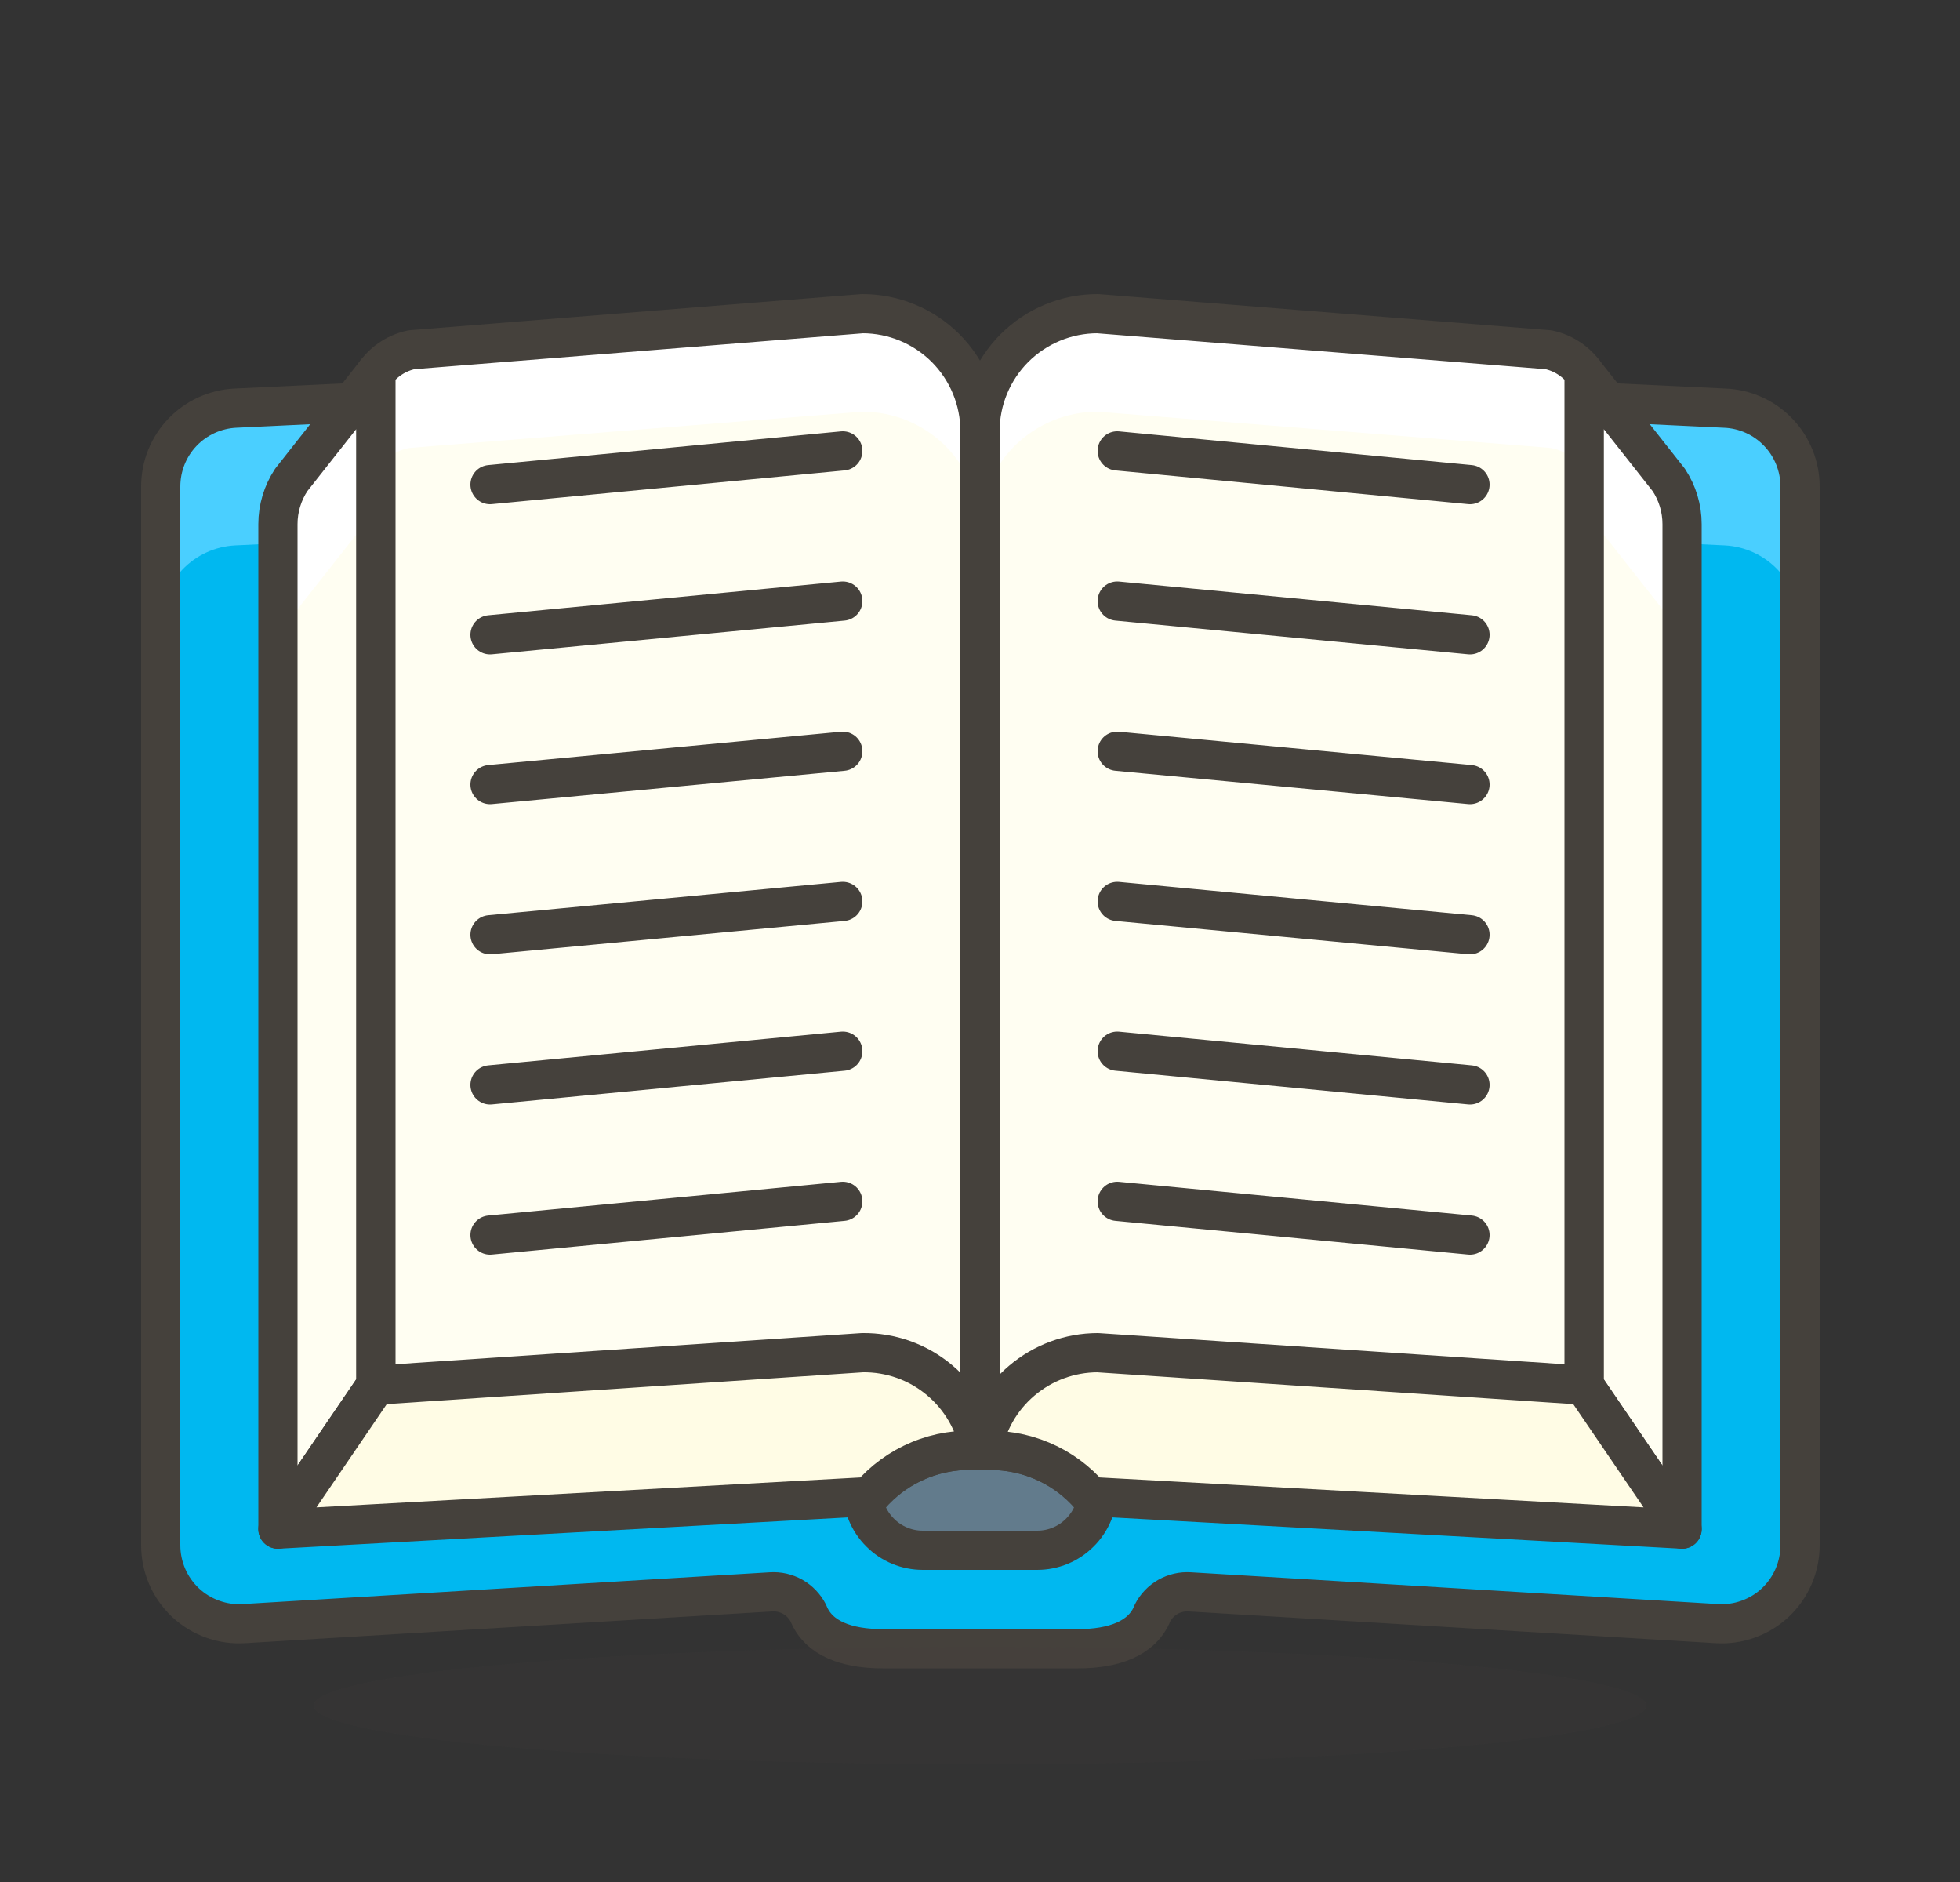 <?xml version="1.0" encoding="UTF-8"?> <svg xmlns="http://www.w3.org/2000/svg" width="25" height="24" viewBox="0 0 25 24" fill="none"><rect x="0" y="0" width="25" height="24" fill="#333333" stroke="none"/> <path d="M22 5.205L13.5 4.8V5.585H11.5V4.8L3 5.205C2.744 5.218 2.502 5.329 2.325 5.515C2.148 5.701 2.05 5.948 2.05 6.205V19.705C2.05 19.842 2.078 19.977 2.132 20.103C2.186 20.229 2.266 20.342 2.365 20.436C2.465 20.53 2.583 20.602 2.712 20.648C2.841 20.695 2.978 20.714 3.115 20.705L9.835 20.3C9.932 20.294 10.028 20.316 10.113 20.364C10.197 20.412 10.265 20.484 10.31 20.57C10.44 20.9 10.81 21.025 11.255 21.025H13.755C14.195 21.025 14.57 20.9 14.7 20.57C14.744 20.484 14.813 20.412 14.897 20.364C14.982 20.316 15.078 20.294 15.175 20.3L21.895 20.705C22.032 20.714 22.169 20.695 22.298 20.648C22.427 20.602 22.545 20.53 22.645 20.436C22.744 20.342 22.824 20.229 22.878 20.103C22.932 19.977 22.96 19.842 22.96 19.705V6.205C22.96 5.947 22.86 5.698 22.681 5.512C22.502 5.325 22.258 5.215 22 5.205Z" fill="#00B8F0"></path> <path d="M22 5.205L13.5 4.8V5.585H11.5V4.8L3 5.205C2.744 5.218 2.502 5.329 2.325 5.515C2.148 5.701 2.05 5.948 2.05 6.205V7.955C2.05 7.698 2.148 7.451 2.325 7.265C2.502 7.079 2.744 6.968 3 6.955L12.5 6.5L22 6.955C22.256 6.968 22.498 7.079 22.675 7.265C22.852 7.451 22.95 7.698 22.95 7.955V6.2C22.949 5.944 22.85 5.698 22.673 5.513C22.497 5.328 22.256 5.218 22 5.205Z" fill="#4ACFFF"></path> <path d="M22 5.205L13.5 4.8V5.585H11.5V4.8L3 5.205C2.744 5.218 2.502 5.329 2.325 5.515C2.148 5.701 2.05 5.948 2.05 6.205V19.705C2.05 19.842 2.078 19.977 2.132 20.103C2.186 20.229 2.266 20.342 2.365 20.436C2.465 20.53 2.583 20.602 2.712 20.648C2.841 20.695 2.978 20.714 3.115 20.705L9.835 20.3C9.932 20.294 10.028 20.316 10.113 20.364C10.197 20.412 10.265 20.484 10.31 20.57C10.44 20.9 10.81 21.025 11.255 21.025H13.755C14.195 21.025 14.57 20.9 14.7 20.57C14.744 20.484 14.813 20.412 14.897 20.364C14.982 20.316 15.078 20.294 15.175 20.3L21.895 20.705C22.032 20.714 22.169 20.695 22.298 20.648C22.427 20.602 22.545 20.53 22.645 20.436C22.744 20.342 22.824 20.229 22.878 20.103C22.932 19.977 22.96 19.842 22.96 19.705V6.205C22.96 5.947 22.86 5.698 22.681 5.512C22.502 5.325 22.258 5.215 22 5.205V5.205Z" stroke="#45413C" stroke-width="0.5" stroke-linecap="round" stroke-linejoin="round"></path> <path d="M11 18H14V19C14 19.204 13.919 19.4 13.774 19.544C13.63 19.689 13.434 19.77 13.23 19.77H11.77C11.566 19.77 11.37 19.689 11.226 19.544C11.081 19.4 11 19.204 11 19V18Z" fill="#627B8C" stroke="#45413C" stroke-width="0.5" stroke-linecap="round" stroke-linejoin="round"></path> <path opacity="0.15" d="M4 21.75C4 21.949 4.896 22.14 6.49 22.28C8.084 22.421 10.246 22.5 12.5 22.5C14.754 22.5 16.916 22.421 18.51 22.28C20.105 22.14 21 21.949 21 21.75C21 21.551 20.105 21.36 18.51 21.22C16.916 21.079 14.754 21 12.5 21C10.246 21 8.084 21.079 6.49 21.22C4.896 21.36 4 21.551 4 21.75Z" fill="#45413C"></path> <path d="M4.795 4.75L3.715 6.12C3.604 6.288 3.545 6.484 3.545 6.685V19.5L4.795 17.665V4.75Z" fill="#FFFEF2"></path> <path d="M20.205 4.75L21.285 6.12C21.396 6.288 21.455 6.484 21.455 6.685V19.5L20.205 17.665V4.75Z" fill="#FFFEF2"></path> <path d="M3.715 6.12C3.604 6.288 3.545 6.484 3.545 6.685V8.435C3.545 8.234 3.604 8.038 3.715 7.87L4.795 6.5V4.75L3.715 6.12Z" fill="white"></path> <path d="M21.285 6.12L20.205 4.75V6.5L21.285 7.87C21.396 8.038 21.455 8.234 21.455 8.435V6.685C21.455 6.484 21.396 6.288 21.285 6.12Z" fill="white"></path> <path d="M4.795 4.75L3.715 6.12C3.604 6.288 3.545 6.484 3.545 6.685V19.5L4.795 17.665V4.75Z" stroke="#45413C" stroke-width="0.5" stroke-linecap="round" stroke-linejoin="round"></path> <path d="M20.205 4.75L21.285 6.12C21.396 6.288 21.455 6.484 21.455 6.685V19.5L20.205 17.665V4.75Z" stroke="#45413C" stroke-width="0.5" stroke-linecap="round" stroke-linejoin="round"></path> <path d="M12.5 18.5V5.5C12.5 5.102 12.342 4.721 12.061 4.439C11.779 4.158 11.398 4 11 4L5.25 4.46C5.068 4.498 4.906 4.601 4.795 4.75V19.25L11.11 19.05C11.285 18.859 11.501 18.71 11.742 18.615C11.982 18.52 12.242 18.48 12.5 18.5Z" fill="#FFFEF2"></path> <path d="M14 4C13.602 4 13.221 4.158 12.939 4.439C12.658 4.721 12.5 5.102 12.5 5.5V18.5C12.758 18.48 13.018 18.52 13.258 18.615C13.499 18.71 13.715 18.859 13.89 19.05L20.205 19.25V4.75C20.094 4.601 19.932 4.498 19.75 4.46L14 4Z" fill="#FFFEF2"></path> <path d="M11 4L5.25 4.46C5.068 4.498 4.906 4.601 4.795 4.75V6.21C4.794 6.085 4.841 5.964 4.925 5.871C5.009 5.779 5.125 5.721 5.25 5.71L11 5.25C11.398 5.25 11.779 5.408 12.061 5.689C12.342 5.971 12.5 6.352 12.5 6.75V5.5C12.5 5.102 12.342 4.721 12.061 4.439C11.779 4.158 11.398 4 11 4Z" fill="white"></path> <path d="M19.75 4.46L14 4C13.602 4 13.221 4.158 12.939 4.439C12.658 4.721 12.5 5.102 12.5 5.5V6.75C12.5 6.352 12.658 5.971 12.939 5.689C13.221 5.408 13.602 5.25 14 5.25L19.75 5.71C19.875 5.721 19.991 5.779 20.075 5.871C20.159 5.964 20.206 6.085 20.205 6.21V4.75C20.094 4.601 19.932 4.498 19.75 4.46Z" fill="white"></path> <path d="M12.5 18.5V5.5C12.5 5.102 12.342 4.721 12.061 4.439C11.779 4.158 11.398 4 11 4L5.25 4.46C5.068 4.498 4.906 4.601 4.795 4.75V19.25L11.11 19.05C11.285 18.859 11.501 18.71 11.742 18.615C11.982 18.52 12.242 18.48 12.5 18.5V18.5Z" stroke="#45413C" stroke-width="0.5" stroke-linecap="round" stroke-linejoin="round"></path> <path d="M14 4C13.602 4 13.221 4.158 12.939 4.439C12.658 4.721 12.5 5.102 12.5 5.5V18.5C12.758 18.48 13.018 18.52 13.258 18.615C13.499 18.71 13.715 18.859 13.89 19.05L20.205 19.25V4.75C20.094 4.601 19.932 4.498 19.75 4.46L14 4Z" stroke="#45413C" stroke-width="0.5" stroke-linecap="round" stroke-linejoin="round"></path> <path d="M12.5 18.5C12.44 18.147 12.256 17.827 11.981 17.598C11.706 17.368 11.358 17.245 11 17.25L4.795 17.665L3.545 19.5L11.09 19.085C11.262 18.883 11.479 18.724 11.724 18.622C11.969 18.52 12.235 18.478 12.5 18.5Z" fill="#FFFCE5" stroke="#45413C" stroke-width="0.5" stroke-linecap="round" stroke-linejoin="round"></path> <path d="M13.91 19.085L21.455 19.5L20.205 17.665L14 17.25C13.646 17.251 13.304 17.377 13.034 17.606C12.764 17.834 12.584 18.151 12.525 18.5C12.786 18.482 13.046 18.526 13.287 18.628C13.528 18.729 13.741 18.886 13.91 19.085Z" fill="#FFFCE5" stroke="#45413C" stroke-width="0.5" stroke-linecap="round" stroke-linejoin="round"></path> <path d="M10.75 5.75L6.25 6.18" stroke="#45413C" stroke-width="0.5" stroke-linecap="round" stroke-linejoin="round"></path> <path d="M10.75 7.665L6.25 8.095" stroke="#45413C" stroke-width="0.5" stroke-linecap="round" stroke-linejoin="round"></path> <path d="M10.75 9.58L6.25 10.005" stroke="#45413C" stroke-width="0.5" stroke-linecap="round" stroke-linejoin="round"></path> <path d="M10.75 11.495L6.25 11.92" stroke="#45413C" stroke-width="0.5" stroke-linecap="round" stroke-linejoin="round"></path> <path d="M10.75 13.405L6.25 13.835" stroke="#45413C" stroke-width="0.5" stroke-linecap="round" stroke-linejoin="round"></path> <path d="M10.75 15.32L6.25 15.75" stroke="#45413C" stroke-width="0.5" stroke-linecap="round" stroke-linejoin="round"></path> <path d="M14.25 5.75L18.75 6.18" stroke="#45413C" stroke-width="0.5" stroke-linecap="round" stroke-linejoin="round"></path> <path d="M14.25 7.665L18.75 8.095" stroke="#45413C" stroke-width="0.5" stroke-linecap="round" stroke-linejoin="round"></path> <path d="M14.25 9.58L18.75 10.005" stroke="#45413C" stroke-width="0.5" stroke-linecap="round" stroke-linejoin="round"></path> <path d="M14.25 11.495L18.75 11.92" stroke="#45413C" stroke-width="0.5" stroke-linecap="round" stroke-linejoin="round"></path> <path d="M14.25 13.405L18.75 13.835" stroke="#45413C" stroke-width="0.5" stroke-linecap="round" stroke-linejoin="round"></path> <path d="M14.25 15.32L18.75 15.75" stroke="#45413C" stroke-width="0.5" stroke-linecap="round" stroke-linejoin="round"></path> </svg> 
